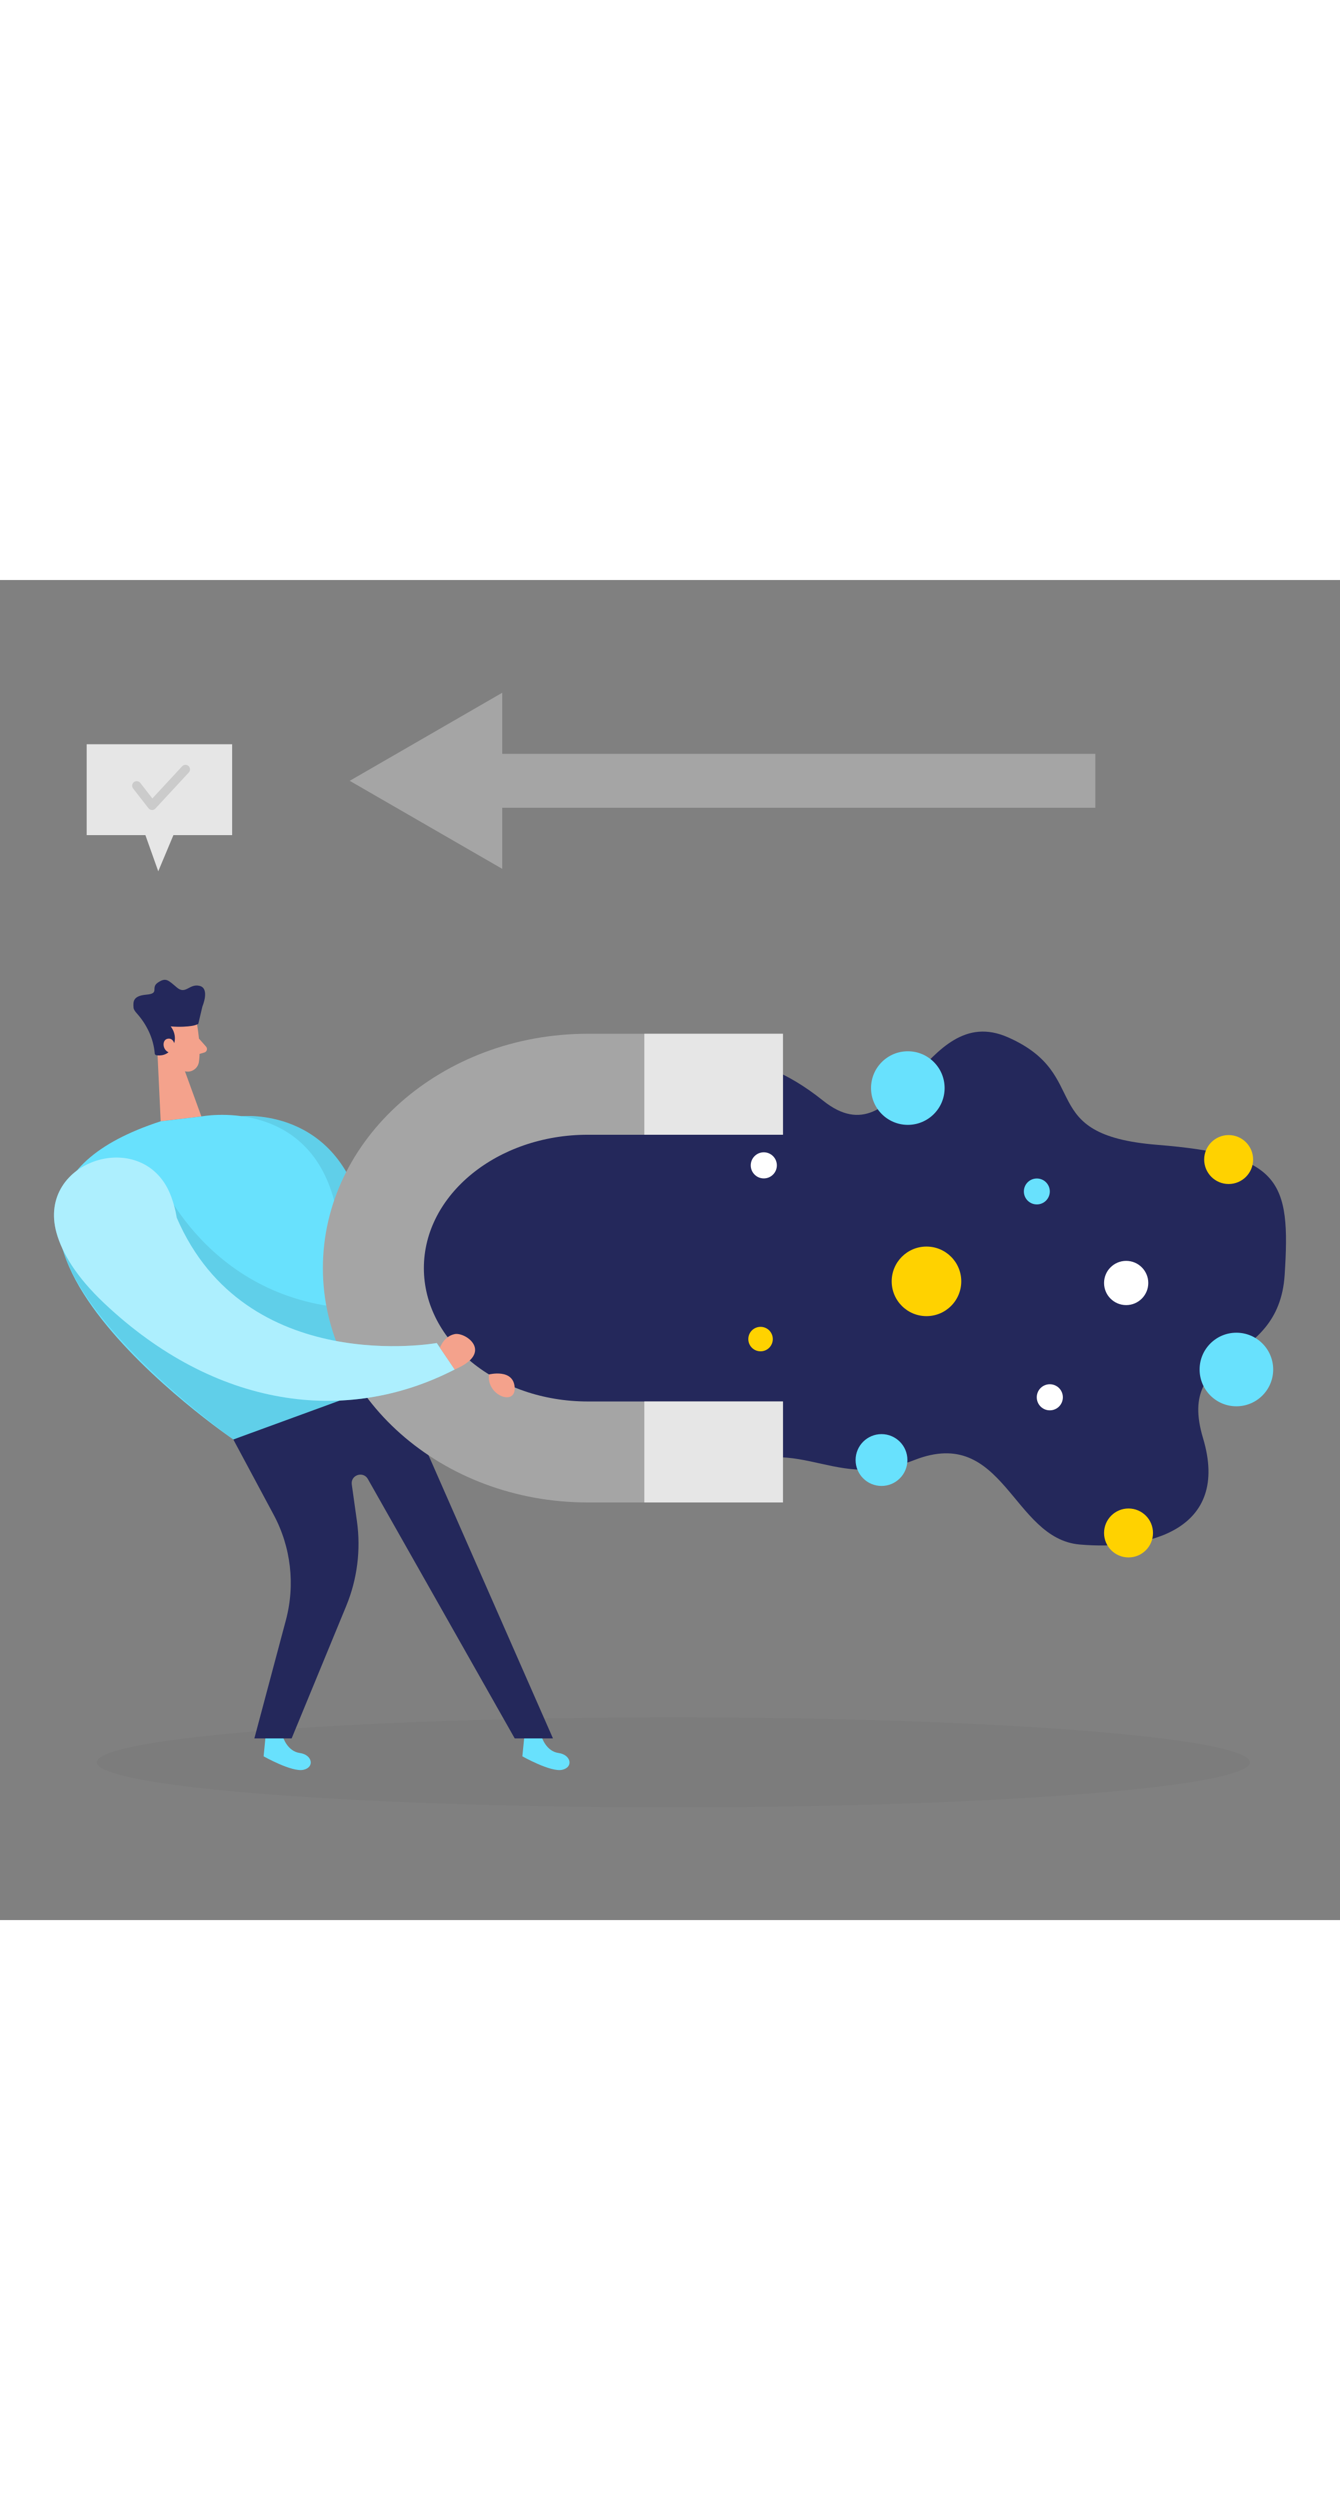 <svg xmlns="http://www.w3.org/2000/svg" id="_0156_data_collecting" class="illustrations_image" data-imageid="data-collection-33" imageName="Data Collection" viewBox="0 0 500 500" style="width:268px"><rect x="0" y="0" width="500" height="500" fill="#808080" stroke="none"/><defs><style>.cls-1_data-collection-33{fill:#fff}.cls-2_data-collection-33{fill:#f4a28c}.cls-3_data-collection-33{opacity:.46;fill:none}.cls-4_data-collection-33,.cls-5_data-collection-33,.cls-6_data-collection-33{fill:none}.cls-7_data-collection-33{fill:#a5a5a5}.cls-8_data-collection-33{fill:#e6e6e6}.cls-4_data-collection-33{opacity:.03}.cls-5_data-collection-33{opacity:.08}.cls-6_data-collection-33{opacity:.12}.cls-9_data-collection-33{fill:#24285b}.cls-10_data-collection-33{fill:#000001}.cls-11_data-collection-33{fill:#ffd200}.cls-12_data-collection-33{fill:#68e1fd}</style></defs><g id="data_data-collection-33"><path d="m261.39,181.73s16.82-10.58,45.75,12.54c28.94,23.13,37.1-37.75,69.01-23.63,31.91,14.11,9.65,36.41,55.65,40.1s49.84,13.26,47.55,48.55c-2.29,35.28-40.84,26.31-30.47,60.85,10.37,34.54-20.79,41.96-46.02,39.73-25.23-2.22-28.2-44.56-61.59-31.55-33.39,13-44.02-14.49-79.89,8.53l-70.63-20.85-55.92-29.04-8.45-61.69,56.57-29.04,78.43-14.49Z" class="cls-9_data-collection-33"/><circle cx="338.74" cy="189.56" r="13.73" class="cls-12_data-collection-33 targetColor" style="fill:#68e1fd"/><circle cx="461.34" cy="294.57" r="13.73" class="cls-12_data-collection-33 targetColor" style="fill:#68e1fd"/><circle cx="328.92" cy="328.35" r="9.67" class="cls-12_data-collection-33 targetColor" style="fill:#68e1fd"/><circle cx="386.88" cy="228.14" r="4.84" class="cls-12_data-collection-33 targetColor" style="fill:#68e1fd"/><circle cx="420.21" cy="262.29" r="8.25" class="cls-1_data-collection-33"/><circle cx="285" cy="218.4" r="4.87" class="cls-1_data-collection-33"/><circle cx="391.72" cy="304.94" r="4.87" class="cls-1_data-collection-33"/><circle cx="345.7" cy="261.68" r="12.98" class="cls-11_data-collection-33"/><circle cx="458.45" cy="216.23" r="9.13" class="cls-11_data-collection-33"/><circle cx="421.09" cy="355.56" r="9.13" class="cls-11_data-collection-33"/><circle cx="283.79" cy="283.22" r="4.57" class="cls-11_data-collection-33"/></g><g id="sd_data-collection-33" class="cls-4_data-collection-33"><ellipse cx="251.25" cy="441.14" class="cls-10_data-collection-33" rx="215.11" ry="16.8"/></g><g id="person_data-collection-33"><path d="m105.6,431.72s1.59,5.29,6.26,5.94c4.67.65,5.65,5.3,1.37,6.27-4.28.97-14.87-5.03-14.87-5.03l.85-8.57,6.39,1.39Z" class="cls-12_data-collection-33 targetColor" style="fill:#68e1fd"/><path d="m202.15,431.72s1.59,5.29,6.26,5.94c4.67.65,5.65,5.3,1.37,6.27-4.28.97-14.87-5.03-14.87-5.03l.85-8.57,6.39,1.39Z" class="cls-12_data-collection-33 targetColor" style="fill:#68e1fd"/><path d="m87.06,320.68l15.06,28.1c6.45,12.04,8.08,26.09,4.56,39.29l-11.77,44.15h13.91l20.36-49.4c4.13-10.02,5.51-20.96,4-31.69l-1.92-13.66c-.5-3.52,4.24-5.13,6-2.04l54.8,96.79h14.27l-56.98-129.67s-17.1-5.3-62.28,18.13Z" class="cls-9_data-collection-33"/><path d="m90.19,200.06s35.97-3.75,45.28,37.24c9.31,40.99,54.21,65.25,54.21,65.25l-66.09-24.02-33.4-78.47Z" class="cls-12_data-collection-33 targetColor" style="fill:#68e1fd"/><g class="cls-5_data-collection-33"><path d="m90.19,200.06s35.97-3.75,45.28,37.24c9.31,40.99,54.21,65.25,54.21,65.25l-66.09-24.02-33.4-78.47Z" class="cls-10_data-collection-33"/></g><path d="m73.52,165.82s1.56,8.3.7,14.01c-.35,2.31-2.54,3.93-4.85,3.55-2.87-.47-6.61-1.94-7.98-6.29l-3.24-7.09s-1.87-4.51,2.52-8.39c4.4-3.88,12.15-.89,12.85,4.21Z" class="cls-2_data-collection-33"/><polygon points="58.65 174.32 59.96 201.96 75.14 200.15 68.09 180.77 58.65 174.32" class="cls-2_data-collection-33"/><path d="m57.72,176.62h0c.03.37.31.65.68.71,1.3.19,4.33.21,6.04-3.09,2.23-4.29-.76-7.69-.76-7.69,3.65.31,6.35.05,7.8-.17.87-.13,1.73-.36,2.51-.77l1.54-6.52s2.84-6.65-1.01-7.65c-3.85-1-5.19,3.4-8.49.62-3.3-2.78-4.09-3.85-7.06-1.9-2.97,1.95.81,4.09-4.29,4.54-5.1.45-5.02,2.56-4.85,4.89.04.58.5,1.3,1.17,2.04,3.75,4.2,6.26,9.37,6.74,14.98Z" class="cls-9_data-collection-33"/><path d="m65.31,173.9s-.38-3.23-2.79-2.74c-2.41.49-1.88,5.16,1.47,5.27l1.32-2.53Z" class="cls-2_data-collection-33"/><path d="m74.23,171.1l2.66,3c.66.74.32,1.92-.63,2.19l-3.15.92,1.12-6.12Z" class="cls-2_data-collection-33"/><path d="m59.96,201.96l15.18-1.81s39.19-7.57,49.54,31.38c10.35,38.95,10.79,71.45,10.79,71.45l-48.41,17.7s-126.7-86.29-27.1-118.72Z" class="cls-12_data-collection-33 targetColor" style="fill:#68e1fd"/><g class="cls-5_data-collection-33"><path d="m58.65,221.63s18.65,48.02,74.42,50.25l-6.25,34.27-39.76,14.53s-53.99-38.5-63.66-70.98l35.26-28.08Z" class="cls-10_data-collection-33"/></g><path d="m292.14,344.18h-72.81c-54.51,0-98.85-39.23-98.85-87.44s44.34-87.44,98.85-87.44h72.81v37.68h-72.81c-33.73,0-61.17,22.32-61.17,49.76s27.44,49.76,61.17,49.76h72.81v37.68Z" class="cls-7_data-collection-33"/><rect width="51.71" height="37.68" x="240.43" y="169.3" class="cls-8_data-collection-33"/><rect width="51.71" height="37.68" x="240.43" y="306.5" class="cls-8_data-collection-33"/><path d="m63.91,230.16c-9.65-26.64-50.43-13.89-42.83,13.4,2.15,7.7,7.45,16.5,17.78,26.26,41.33,39.05,90.08,45.72,130.8,24.75l-6.69-9.88s-71.39,12.89-97.04-46.79c0,0-.41-3.3-2.02-7.75Z" class="cls-12_data-collection-33 targetColor" style="fill:#68e1fd"/><g class="cls-3_data-collection-33"><path d="m63.91,230.16c-9.65-26.64-50.43-13.89-42.83,13.4,2.15,7.7,7.45,16.5,17.78,26.26,41.33,39.05,90.08,45.72,130.8,24.75l-6.69-9.88s-71.39,12.89-97.04-46.79c0,0-.41-3.3-2.02-7.75Z" class="cls-1_data-collection-33"/></g><path d="m164.17,286.46s1.37-4.26,5.49-5.1,14.87,6.9,0,13.21l-5.49-8.11Z" class="cls-2_data-collection-33"/><path d="m182.47,296.42s9.13-2.31,9.57,4.84-10.64,2.97-9.57-4.84Z" class="cls-2_data-collection-33"/></g><g id="check_data-collection-33"><polygon points="32.34 61.27 32.34 95.18 54.25 95.18 59.05 108.68 64.71 95.18 86.62 95.18 86.62 61.27 32.34 61.27" class="cls-8_data-collection-33"/><g class="cls-6_data-collection-33"><path d="m56.74,85.8s-.05,0-.07,0c-.5-.02-.96-.26-1.27-.65l-5.73-7.37c-.57-.74-.44-1.8.3-2.38.74-.58,1.8-.44,2.38.3l4.5,5.8,11.11-12c.63-.69,1.71-.73,2.4-.09.69.64.73,1.71.09,2.4l-12.47,13.47c-.32.35-.77.54-1.24.54Z" class="cls-10_data-collection-33"/></g></g><g id="move_data-collection-33"><rect width="232.26" height="20.11" x="176.45" y="64.86" class="cls-7_data-collection-33" transform="translate(585.15 149.83) rotate(180)"/><polygon points="130.49 74.92 187.4 107.77 187.4 42.06 130.49 74.92" class="cls-7_data-collection-33"/></g></svg>